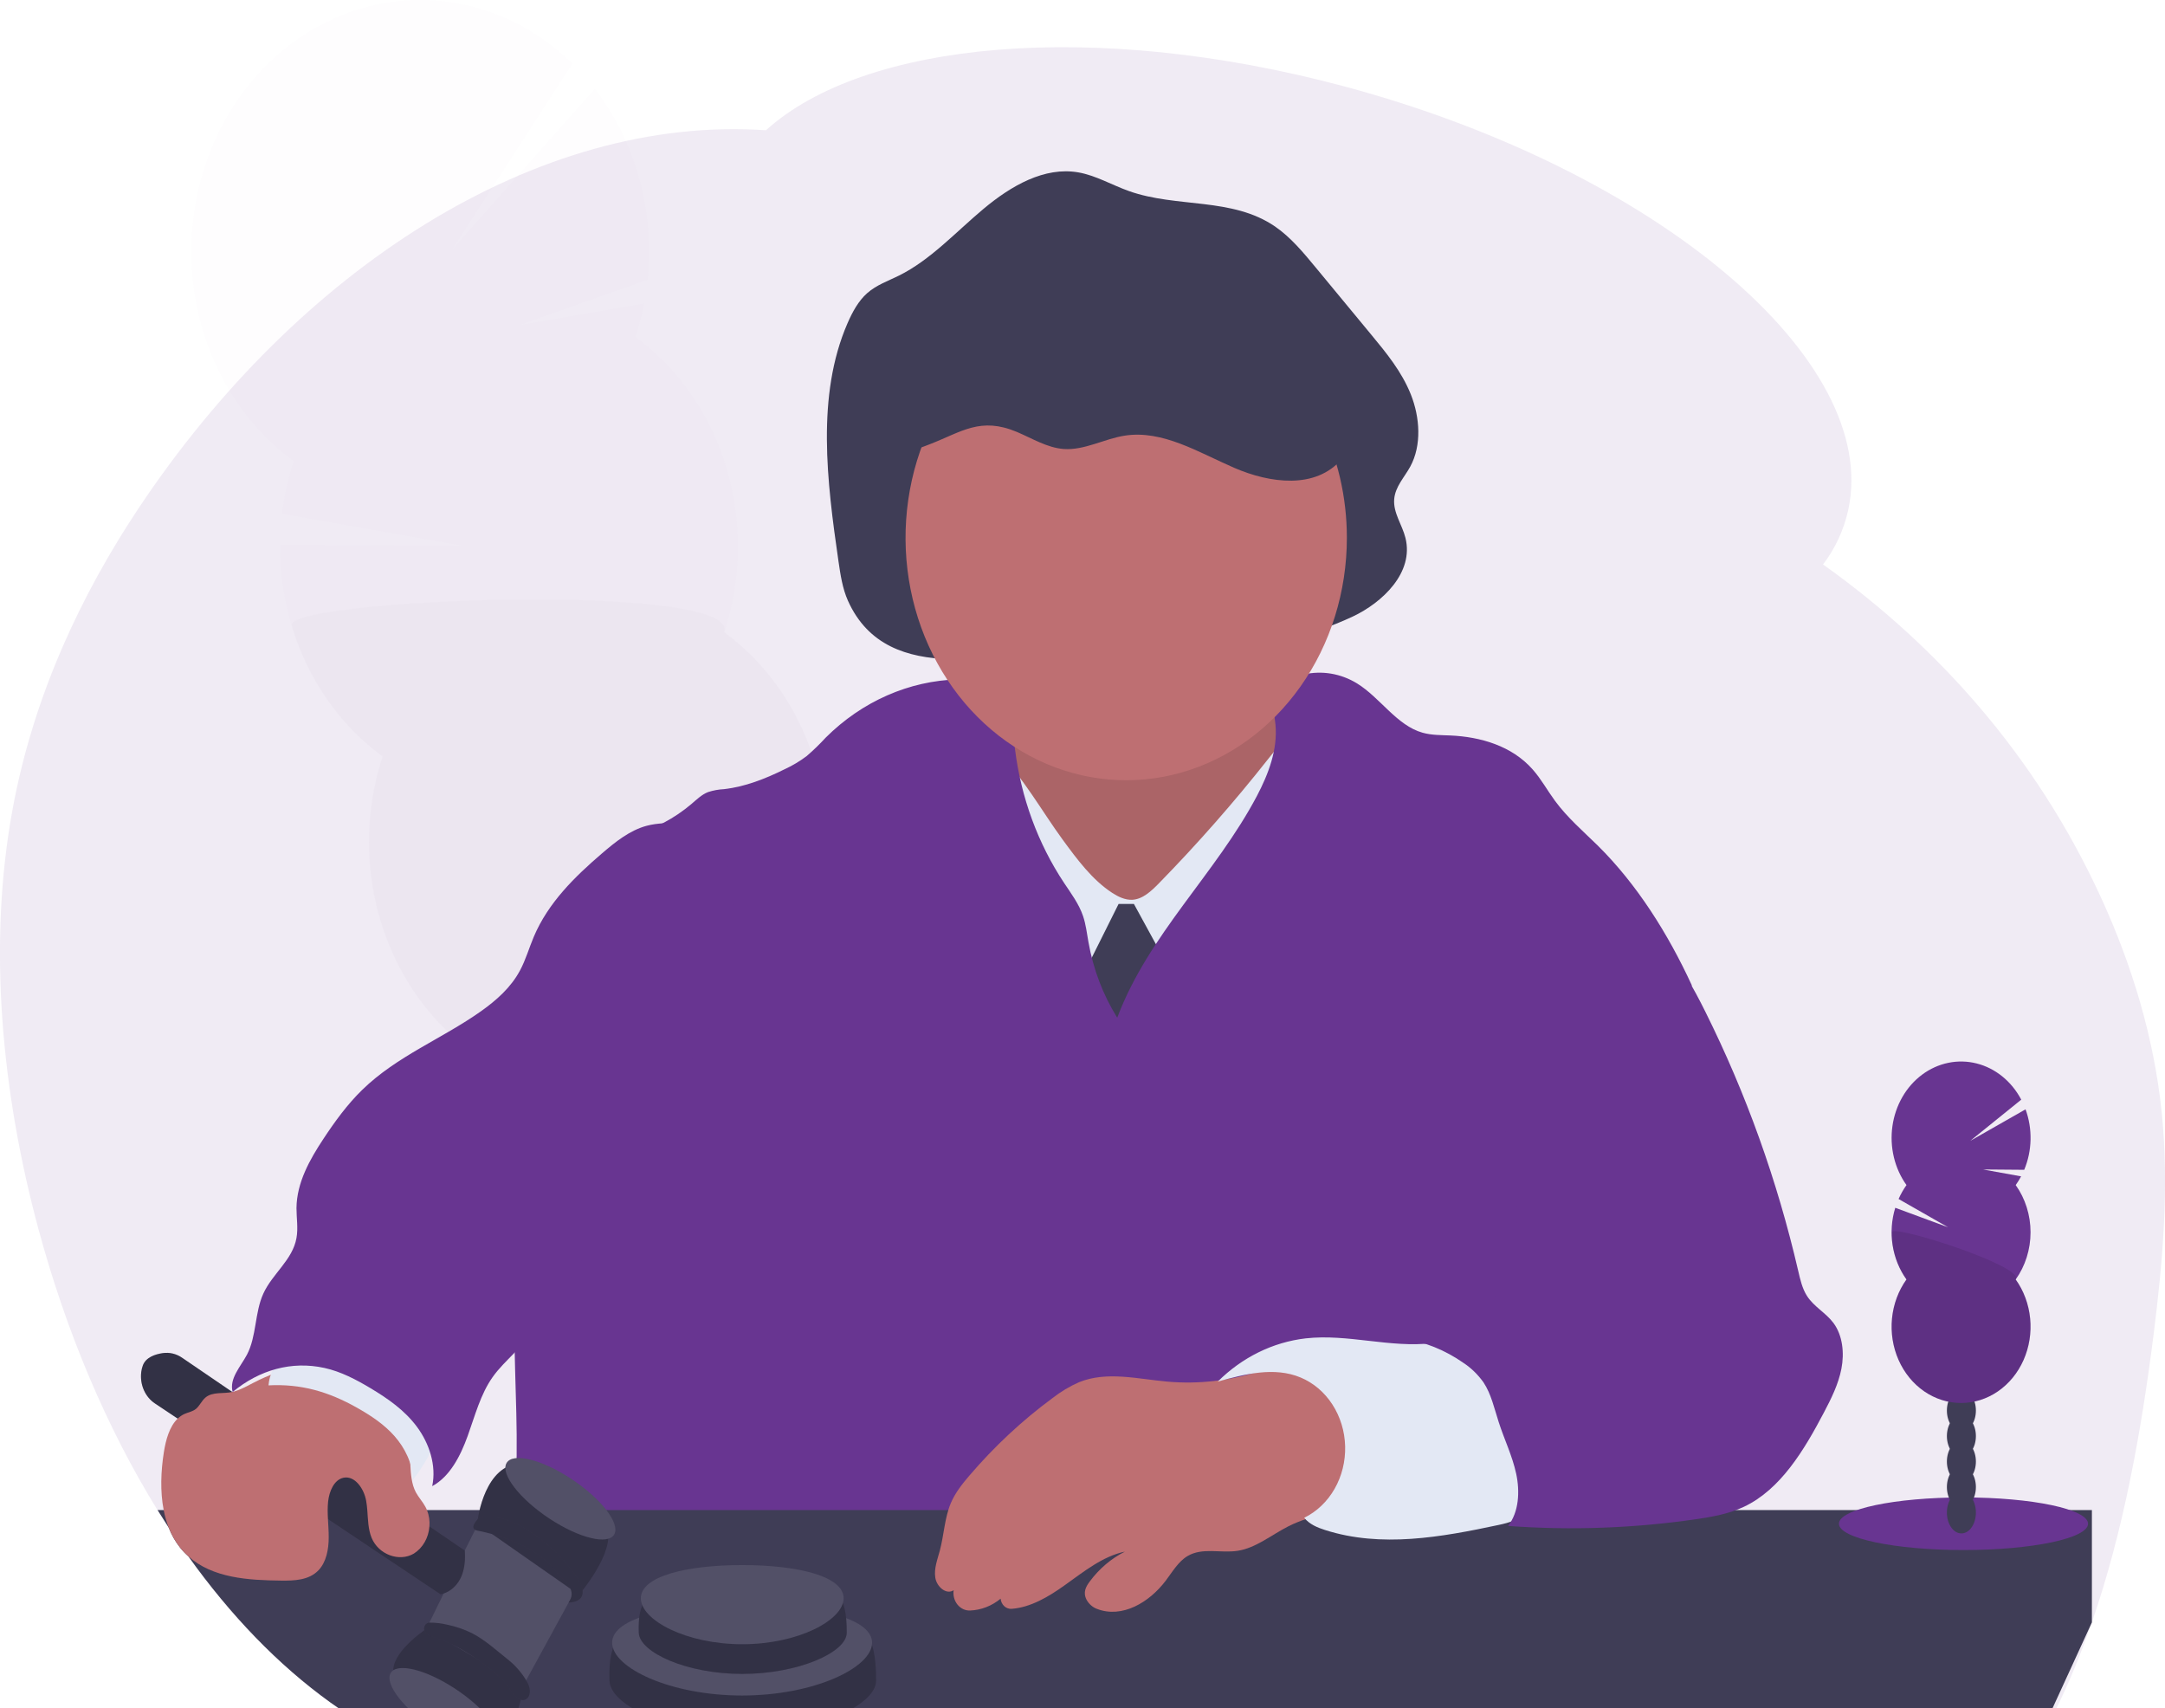 <svg width="540" height="426" viewBox="0 0 540 426" fill="none" xmlns="http://www.w3.org/2000/svg">
<rect x="0" y="0" width="540" height="426" fill="#333333" stroke="none"/>
<g clip-path="url(#clip0)">
<rect width="540" height="478.538" fill="white"/>
<path opacity="0.1" d="M539.204 277.649C537.269 258.575 531.64 240.531 524.3 224.409C507.733 187.979 482.628 160.799 455.49 141.331C455.228 141.139 454.945 140.959 454.7 140.774C457.696 136.873 459.839 132.269 460.961 127.316C469.309 89.737 413.006 42.37 335.243 21.53C272.836 4.827 215.562 10.263 191.051 32.486C133.875 28.534 74.226 67.185 34.587 126.717C20.418 148.024 8.43 173.192 3.171 201.647C-3.227 236.107 0.599 273.195 9.574 306.451C16.489 332.062 26.593 356.057 39.295 376.609C40.2 378.07 41.117 379.515 42.047 380.944C43.649 383.406 45.284 385.801 46.952 388.128C57.414 402.766 69.327 415.194 82.427 424.599C89.87 429.96 97.861 434.341 106.236 437.65C128.579 446.439 152.556 446.804 174.637 437.65C178.338 436.119 181.949 434.338 185.449 432.316C187.389 431.203 189.307 430.005 191.203 428.724C194.86 426.258 198.451 423.504 202.015 420.642C206.958 416.667 211.824 412.476 216.788 408.561L217.214 408.22C223.044 403.622 228.946 399.413 235.099 396.384C239.197 394.311 243.535 392.866 247.992 392.091C254.588 391.061 261.309 391.635 267.681 393.773C268.89 394.157 270.1 394.594 271.299 395.073C275.197 396.655 278.973 398.579 282.59 400.826C298.306 410.405 313.347 425.677 328.78 437.65C330.959 439.363 333.199 441.009 335.422 442.559C355.111 456.287 376.767 462.98 398.194 469.47C422.488 476.834 448.198 483.982 471.702 472.517C485.325 465.878 497.123 453.288 506.578 437.65C510.72 430.758 514.354 423.513 517.444 415.984C518.981 412.261 520.418 408.469 521.755 404.609C529.526 382.159 534.043 357.494 537.16 332.769C539.471 314.569 541.04 295.932 539.204 277.649Z" fill="#683591"/>
<g opacity="0.1">
<path opacity="0.1" d="M169.685 319.201C169.854 319.734 170.028 320.249 170.23 320.752C173.823 317.659 177.303 314.466 180.671 311.173C182.684 310.187 184.349 308.505 185.412 306.384C186.382 305.378 187.346 304.348 188.3 303.325C187.888 302.816 187.445 302.338 186.976 301.894C183.75 298.787 179.761 297.482 176.115 298.805C172.469 300.128 169.979 303.786 169.069 308.383C168.392 311.985 168.605 315.72 169.685 319.201Z" fill="#3F3D56"/>
<path opacity="0.1" d="M163.701 299.313C164.721 302.806 166.571 305.937 169.058 308.383C172.284 311.478 176.268 312.789 179.919 311.46C180.17 311.364 180.409 311.263 180.66 311.155C182.674 310.169 184.338 308.487 185.401 306.365C186.132 304.967 186.66 303.452 186.965 301.875C187.595 298.274 187.375 294.555 186.326 291.074C185.277 287.592 183.433 284.464 180.971 281.987C177.739 278.88 173.756 277.575 170.11 278.898C166.464 280.221 163.974 283.879 163.064 288.477C162.391 292.087 162.611 295.829 163.701 299.313Z" fill="#3F3D56"/>
<path opacity="0.1" d="M173.913 291.613C180.162 289.344 183.037 280.218 180.332 271.23C177.628 262.242 170.37 256.796 164.12 259.065C157.871 261.334 154.997 270.46 157.701 279.448C160.405 288.436 167.663 293.883 173.913 291.613Z" fill="#3F3D56"/>
<path opacity="0.1" d="M167.931 271.723C174.18 269.453 177.054 260.327 174.35 251.339C171.646 242.352 164.388 236.905 158.138 239.174C151.889 241.444 149.014 250.569 151.718 259.557C154.423 268.545 161.681 273.992 167.931 271.723Z" fill="#3F3D56"/>
<path opacity="0.1" d="M161.946 251.84C168.196 249.57 171.07 240.445 168.366 231.457C165.662 222.469 158.403 217.022 152.154 219.291C145.904 221.561 143.03 230.687 145.734 239.674C148.438 248.662 155.697 254.109 161.946 251.84Z" fill="#3F3D56"/>
<path opacity="0.1" d="M158.465 84.061C159.364 81.337 160.092 78.549 160.644 75.716L129.299 81.151L161.533 69.735C162.396 61.242 161.673 52.644 159.41 44.468C157.146 36.292 153.388 28.709 148.367 22.182L112.629 62.437L142.743 15.86C136.887 10.142 130.021 5.809 122.574 3.132C115.128 0.454 107.259 -0.51 99.458 0.299C91.657 1.108 84.092 3.672 77.232 7.832C70.373 11.992 64.367 17.66 59.587 24.481C54.808 31.302 51.358 39.131 49.452 47.481C47.547 55.83 47.226 64.521 48.511 73.013C49.795 81.504 52.657 89.614 56.918 96.838C61.179 104.062 66.749 110.244 73.279 115C71.881 119.241 70.903 123.635 70.364 128.105L115.594 136.116L69.879 135.888C69.813 146.321 72.116 156.606 76.579 165.814C81.043 175.023 87.526 182.863 95.442 188.625C91.798 199.691 91.062 211.66 93.317 223.163C95.573 234.667 100.73 245.241 108.198 253.677C115.666 262.112 125.144 268.069 135.548 270.866C145.952 273.663 156.863 273.187 167.033 269.493C177.203 265.799 186.221 259.035 193.057 249.976C199.893 240.917 204.271 229.927 205.689 218.263C207.108 206.599 205.51 194.732 201.079 184.019C196.649 173.305 189.563 164.178 180.633 157.68C184.993 144.455 185.18 130.003 181.162 116.648C177.144 103.293 169.156 91.809 158.481 84.043L158.465 84.061Z" fill="#683591"/>
<path opacity="0.1" d="M72.735 156.054C76.736 169.415 84.726 180.901 95.41 188.651C91.773 199.717 91.044 211.683 93.304 223.182C95.565 234.682 100.725 245.251 108.194 253.681C115.663 262.112 125.14 268.064 135.543 270.857C145.945 273.651 156.853 273.173 167.02 269.478C177.187 265.784 186.203 259.021 193.037 249.964C199.871 240.907 204.249 229.92 205.669 218.26C207.089 206.599 205.494 194.735 201.067 184.023C196.64 173.31 189.559 164.183 180.633 157.682C184.835 144.912 70.74 149.342 72.735 156.054Z" fill="black"/>
</g>
<path d="M211.487 149.788C210.13 146.747 209.623 143.316 209.133 139.952C206.255 120.088 203.563 98.643 211.378 80.641C212.609 77.809 214.103 75.055 216.282 73.122C218.615 71.056 221.508 70.075 224.211 68.733C232.058 64.854 238.38 57.892 245.279 52.114C252.178 46.337 260.504 41.518 268.956 42.99C273.316 43.751 277.349 46.145 281.577 47.648C293.522 51.899 307.309 49.127 318.039 56.496C321.914 59.161 325.075 62.962 328.181 66.722L342.039 83.485C345.793 88.023 349.619 92.674 351.891 98.362C354.164 104.049 354.643 111.06 351.749 116.364C350.294 119.04 347.995 121.357 347.744 124.5C347.472 127.912 349.728 130.846 350.551 134.139C352.73 142.837 344.736 150.303 337.445 153.739C315.413 164.096 291.174 162.905 267.85 162.48C250.483 162.151 221.503 172.166 211.487 149.788Z" fill="#3F3D56"/>
<path d="M250.668 192.838C249.137 196.855 245.845 199.693 242.592 202.189C239.339 204.686 235.867 207.062 231.949 207.266C238.854 217.018 248.298 224.191 257.529 231.213C261.828 234.476 266.188 237.733 271.092 239.576C275.594 241.265 280.384 241.684 285.092 242.39C291.086 243.294 297.054 244.689 303.075 244.414C313.805 243.923 324.066 237.978 331.183 229.142C338.3 220.305 342.376 208.787 343.477 197.035C339.663 196.969 336.142 194.64 333.063 192.102C329.298 189.006 325.767 185.426 323.336 181.002C320.704 176.213 319.522 170.657 318.323 165.215C305.62 164.796 292.917 164.383 280.209 164.652C275.583 164.748 270.945 164.946 266.433 166.209C262.134 167.406 253.153 170.495 250.532 174.752C249.022 177.207 250.532 179.733 251.077 182.379C251.774 185.857 251.949 189.491 250.668 192.838Z" fill="#BE6F72"/>
<path opacity="0.1" d="M250.668 192.838C249.137 196.855 245.845 199.693 242.592 202.189C239.339 204.686 235.867 207.062 231.949 207.266C238.854 217.018 248.298 224.191 257.529 231.213C261.828 234.476 266.188 237.733 271.092 239.576C275.594 241.265 280.384 241.684 285.092 242.39C291.086 243.294 297.054 244.689 303.075 244.414C313.805 243.923 324.066 237.978 331.183 229.142C338.3 220.305 342.376 208.787 343.477 197.035C339.663 196.969 336.142 194.64 333.063 192.102C329.298 189.006 325.767 185.426 323.336 181.002C320.704 176.213 319.522 170.657 318.323 165.215C305.62 164.796 292.917 164.383 280.209 164.652C275.583 164.748 270.945 164.946 266.433 166.209C262.134 167.406 253.153 170.495 250.532 174.752C249.022 177.207 250.532 179.733 251.077 182.379C251.774 185.857 251.949 189.491 250.668 192.838Z" fill="black"/>
<path d="M265.038 209.378C268.673 214.341 272.417 219.406 277.398 222.662C278.918 223.65 280.618 224.459 282.384 224.393C285 224.273 287.163 222.225 289.081 220.262C298.659 210.468 307.754 200.12 316.328 189.262C319.015 185.856 321.778 182.306 325.456 180.324C328.78 213.274 329.647 246.467 328.05 279.572C328.067 280.197 327.936 280.817 327.669 281.369C327.096 282.32 325.898 282.458 324.857 282.5C294.095 283.769 262.101 284.787 233.928 271.125C235.884 264.749 235.563 257.853 235.753 251.123C236.064 240.09 237.808 229.164 240.216 218.466C241.399 213.215 242.745 208.013 244.173 202.84C245.361 198.506 246.265 190.867 248.919 187.592C255.022 193.579 259.911 202.373 265.038 209.378Z" fill="#E3E8F4"/>
<path d="M279.005 225.426H282.82L292.629 243.386L282.275 271.524L269.741 243.985L279.005 225.426Z" fill="#3F3D56"/>
<path d="M278.661 253.802C275.114 248.116 272.67 241.689 271.479 234.92C271.097 232.753 270.841 230.544 270.144 228.473C269.108 225.401 267.158 222.827 265.397 220.175C258.87 210.339 254.667 198.877 253.163 186.817C252.488 181.345 252.035 175.077 248.014 171.766C245.485 169.689 242.117 169.371 238.957 169.431C226.733 169.767 215.025 174.915 205.966 183.937C204.46 185.578 202.868 187.122 201.198 188.559C199.486 189.845 197.66 190.936 195.748 191.816C190.92 194.21 185.874 196.198 180.615 196.803C179.264 196.865 177.924 197.108 176.626 197.527C175.057 198.126 173.765 199.389 172.441 200.52C168.211 204.1 163.351 206.676 158.169 208.088C150.855 226.745 145.198 246.134 141.276 265.985C140.289 270.925 139.407 275.899 138.061 280.737C136.202 287.442 133.467 293.836 131.641 300.553C124.383 327.284 132.006 356.403 127.118 383.769L389.268 384.164C385.148 377.141 386.631 368.221 386.277 359.875C385.944 352.189 384.168 344.675 382.936 337.096C380.876 324.422 380.348 311.503 380.135 298.631C380.048 293.195 380.042 287.58 381.955 282.569C385.546 273.164 394.865 268.201 403.687 265.01C407.905 263.489 412.341 262.1 415.676 258.849C419.093 255.491 420.869 250.558 421.959 245.678C416.014 232.807 408.287 220.534 398.527 210.878C394.859 207.285 390.941 203.915 387.846 199.712C385.96 197.144 384.396 194.282 382.315 191.929C377.105 185.985 369.236 183.746 361.738 183.416C359.422 183.315 357.073 183.362 354.828 182.728C348.387 180.932 344.283 174.017 338.48 170.437C334.442 167.961 329.727 167.167 325.199 168.198C321.93 168.946 318.584 171.078 317.848 174.622C317.439 176.615 317.941 178.675 318.131 180.704C318.72 186.949 316.36 193.067 313.505 198.503C303.244 217.906 286.465 233.046 278.661 253.802Z" fill="#683591"/>
<path d="M335.941 134.127C335.938 147.546 331.873 160.582 324.385 171.184C316.896 181.785 306.411 189.349 294.58 192.684C282.748 196.019 270.243 194.935 259.034 189.603C247.825 184.272 238.549 174.996 232.666 163.236C226.783 151.475 224.629 137.9 226.541 124.646C228.454 111.393 234.325 99.215 243.231 90.031C252.136 80.846 263.569 75.177 275.73 73.916C287.89 72.655 300.087 75.874 310.399 83.066C318.227 88.525 324.672 96.067 329.137 104.994C333.602 113.92 335.943 123.941 335.941 134.127Z" fill="#BE6F72"/>
<path d="M521.767 404.6V376.594H39.308C40.212 378.055 41.13 379.499 42.06 380.928C42.762 382.757 43.724 384.452 44.91 385.951C45.541 386.744 46.234 387.475 46.98 388.136C57.443 402.774 69.356 415.202 82.456 424.607C89.899 429.968 97.89 434.349 106.265 437.659H506.601L521.767 404.6Z" fill="#3F3D56"/>
<path d="M291.206 344.562C283.811 343.916 276.122 341.892 269.158 344.694C266.783 345.735 264.531 347.086 262.449 348.717C254.927 354.265 247.999 360.728 241.796 367.982C240.003 370.072 238.249 372.275 237.148 374.885C235.595 378.567 235.458 382.764 234.423 386.661C233.829 388.894 232.924 391.157 233.284 393.45C233.644 395.743 236.052 397.796 237.856 396.575C237.766 397.214 237.805 397.868 237.972 398.488C238.138 399.109 238.427 399.682 238.818 400.166C239.209 400.649 239.692 401.032 240.233 401.287C240.774 401.542 241.36 401.662 241.949 401.64C244.707 401.536 247.369 400.506 249.578 398.688C249.648 399.415 249.971 400.083 250.478 400.555C250.986 401.026 251.639 401.265 252.303 401.221C257.027 400.88 261.529 398.227 265.572 395.33C270.318 391.953 275.032 388.11 280.591 386.948C277.171 388.661 274.159 391.221 271.79 394.426C270.88 395.653 270.03 397.09 271.032 398.988C271.632 400.053 272.554 400.853 273.637 401.245C279.86 403.639 286.623 399.676 290.776 394.18C292.449 391.959 293.925 389.391 296.225 388.044C299.925 385.859 304.486 387.391 308.65 386.757C313.271 386.062 317.156 382.752 321.401 380.614C327.052 377.777 333.352 377.022 339.384 375.334C340.109 375.218 340.776 374.839 341.281 374.257C341.658 373.566 341.82 372.759 341.744 371.958C341.717 363.758 341.155 355.571 340.06 347.46C339.969 346.153 339.606 344.887 338.998 343.76C337.81 341.904 335.553 341.365 333.521 340.994C330.251 340.396 326.584 339.055 323.292 339.066C320.132 339.066 317.085 341.03 314.072 341.994C306.654 344.36 298.907 345.23 291.206 344.562Z" fill="#BE6F72"/>
<path d="M325.68 333.77C317.511 334.712 309.827 338.486 303.74 344.546C310.536 342.66 317.849 340.798 324.399 343.528C327.589 344.858 330.349 347.2 332.326 350.255C334.304 353.31 335.412 356.941 335.509 360.689C335.606 364.436 334.687 368.131 332.871 371.305C331.054 374.478 328.42 376.988 325.304 378.515C326.628 380.149 328.573 380.951 330.508 381.568C344.486 386.046 359.45 383.364 373.744 380.311C376.359 379.754 379.193 379.018 380.79 376.653C382.212 374.516 382.168 371.636 382.043 368.984C381.678 361.327 381.073 353.418 377.912 346.599C373.629 337.344 366.191 333.895 357.232 334.967C346.693 336.2 336.23 332.596 325.68 333.77Z" fill="#E3E8F4"/>
<path d="M414.614 235.671C419.132 240.395 422.391 246.357 425.382 252.368C435.518 272.719 443.285 294.389 448.499 316.869C449.011 319.078 449.518 321.347 450.717 323.209C452.46 325.909 455.42 327.4 457.321 329.95C459.605 333.051 460.046 337.422 459.294 341.325C458.542 345.228 456.749 348.79 454.935 352.245C449.97 361.692 444.112 371.444 434.995 375.761C431.18 377.557 427.012 378.299 422.886 378.892C407.392 381.132 391.735 381.687 376.141 380.55C378.866 377.078 379.128 371.953 378.163 367.493C377.198 363.033 375.188 358.944 373.803 354.628C372.714 351.257 371.945 347.665 370.032 344.767C368.623 342.779 366.885 341.099 364.91 339.816C360.422 336.687 355.375 334.653 350.109 333.854C354.017 330.501 359.079 329.388 363.842 327.867C368.605 326.346 373.585 324.011 376.081 319.306C377.58 316.486 377.994 313.14 378.196 309.883C378.804 300.083 377.762 290.244 375.122 280.859C373.368 274.615 370.883 268.089 372.398 261.779C373.171 258.594 374.91 255.793 376.615 253.11C379.94 247.842 383.384 242.448 388.234 238.892C392.419 235.821 397.394 234.378 402.375 233.995C406.108 233.725 411.781 232.732 414.614 235.671Z" fill="#683591"/>
<path d="M218.517 419.169C218.473 425.419 203.002 432.339 185.101 432.339C167.2 432.339 152.257 425.437 152.018 419.169C151.184 397.431 167.194 409.668 185.101 409.668C203.008 409.668 218.68 394.144 218.517 419.169Z" fill="#3F3D56"/>
<path opacity="0.2" d="M218.517 419.169C218.473 425.419 203.002 432.339 185.101 432.339C167.2 432.339 152.257 425.437 152.018 419.169C151.184 397.431 167.194 409.668 185.101 409.668C203.008 409.668 218.68 394.144 218.517 419.169Z" fill="black"/>
<path d="M217.519 409.667C217.519 415.923 203.002 422.838 185.1 422.838C167.199 422.838 152.682 415.941 152.682 409.667C152.682 403.393 167.193 400.172 185.1 400.172C203.007 400.172 217.519 403.417 217.519 409.667Z" fill="#3F3D56"/>
<path opacity="0.1" d="M217.519 409.667C217.519 415.923 203.002 422.838 185.1 422.838C167.199 422.838 152.682 415.941 152.682 409.667C152.682 403.393 167.193 400.172 185.1 400.172C203.007 400.172 217.519 403.417 217.519 409.667Z" fill="white"/>
<path d="M211.198 407.201C211.165 412.08 199.1 417.456 185.133 417.456C171.167 417.456 159.521 412.068 159.325 407.201C158.676 390.246 171.167 399.789 185.133 399.789C199.1 399.789 211.329 387.684 211.198 407.201Z" fill="#3F3D56"/>
<path opacity="0.2" d="M211.198 407.201C211.165 412.08 199.1 417.456 185.133 417.456C171.167 417.456 159.521 412.068 159.325 407.201C158.676 390.246 171.167 399.789 185.133 399.789C199.1 399.789 211.329 387.684 211.198 407.201Z" fill="black"/>
<path d="M210.419 398.582C210.419 404.036 199.1 410.047 185.134 410.047C171.167 410.047 159.843 404.06 159.843 398.582C159.843 393.104 171.167 390.309 185.134 390.309C199.1 390.309 210.419 393.122 210.419 398.582Z" fill="#3F3D56"/>
<path opacity="0.1" d="M210.419 398.582C210.419 404.036 199.1 410.047 185.134 410.047C171.167 410.047 159.843 404.06 159.843 398.582C159.843 393.104 171.167 390.309 185.134 390.309C199.1 390.309 210.419 393.122 210.419 398.582Z" fill="white"/>
<path d="M124.53 434.744C124.53 434.744 129.315 428.949 130.138 422.435C130.96 415.922 106.759 405.918 106.759 405.918C106.759 405.918 98.367 411.306 98.084 416.353C98.084 416.353 114.149 435.319 124.53 434.744Z" fill="#3F3D56"/>
<path opacity="0.2" d="M124.53 434.744C124.53 434.744 129.315 428.949 130.138 422.435C130.96 415.922 106.759 405.918 106.759 405.918C106.759 405.918 98.367 411.306 98.084 416.353C98.084 416.353 114.149 435.319 124.53 434.744Z" fill="black"/>
<path d="M124.312 435.008C125.808 432.27 121 426.08 113.573 421.183C106.146 416.287 98.913 414.537 97.417 417.276C95.921 420.014 100.729 426.204 108.156 431.101C115.582 435.997 122.816 437.747 124.312 435.008Z" fill="#3F3D56"/>
<path opacity="0.1" d="M124.312 435.008C125.808 432.27 121 426.08 113.573 421.183C106.146 416.287 98.913 414.537 97.417 417.276C95.921 420.014 100.729 426.204 108.156 431.101C115.582 435.997 122.816 437.747 124.312 435.008Z" fill="white"/>
<path d="M130.475 420.444L144.241 395.234L130.241 382.171L119.326 379.926L115.92 386.673L106.34 406.202L130.475 420.444Z" fill="#3F3D56"/>
<path opacity="0.1" d="M130.475 420.444L144.241 395.234L130.241 382.171L119.326 379.926L115.92 386.673L106.34 406.202L130.475 420.444Z" fill="white"/>
<path d="M144.426 397.716C144.426 397.716 153.723 386.862 151.336 380.995C148.949 375.128 136.345 363.37 128.318 365.16C120.291 366.95 119.005 379.953 119.005 379.953L144.426 397.716Z" fill="#3F3D56"/>
<path opacity="0.2" d="M144.426 397.716C144.426 397.716 153.723 386.862 151.336 380.995C148.949 375.128 136.345 363.37 128.318 365.16C120.291 366.95 119.005 379.953 119.005 379.953L144.426 397.716Z" fill="black"/>
<path d="M38.68 350.021L109.888 397.604C109.888 397.604 116.656 396.64 115.92 386.684L45.394 338.586C43.958 337.606 42.258 337.204 40.582 337.449C38.653 337.736 36.37 338.508 35.629 340.526C35.439 341.039 35.307 341.576 35.236 342.124C35.037 343.667 35.258 345.24 35.871 346.645C36.484 348.05 37.461 349.225 38.68 350.021Z" fill="#3F3D56"/>
<path opacity="0.2" d="M38.68 350.021L109.888 397.604C109.888 397.604 116.656 396.64 115.92 386.684L45.394 338.586C43.958 337.606 42.258 337.204 40.582 337.449C38.653 337.736 36.37 338.508 35.629 340.526C35.439 341.039 35.307 341.576 35.236 342.124C35.037 343.667 35.258 345.24 35.871 346.645C36.484 348.05 37.461 349.225 38.68 350.021Z" fill="black"/>
<path d="M130.465 423.992C130.837 423.968 131.192 423.815 131.479 423.555C131.766 423.294 131.97 422.94 132.061 422.543C132.41 421.196 131.773 419.903 131.102 418.825C129.905 416.903 128.412 415.225 126.688 413.868C123.789 411.563 120.977 408.965 117.697 407.283C115.798 406.354 113.809 405.665 111.768 405.229C110.238 404.843 108.673 404.654 107.103 404.667C106.825 404.675 106.555 404.776 106.33 404.957C106.105 405.138 105.936 405.389 105.844 405.678C105.752 405.968 105.743 406.28 105.817 406.575C105.891 406.871 106.045 407.134 106.258 407.331C106.984 407.859 107.794 408.233 108.645 408.432C112.89 409.803 116.819 412.18 120.498 414.88C122.479 416.28 124.335 417.884 126.04 419.669C127.173 420.903 128.623 424.04 130.465 423.992Z" fill="#3F3D56"/>
<path opacity="0.2" d="M130.465 423.992C130.837 423.968 131.192 423.815 131.479 423.555C131.766 423.294 131.97 422.94 132.061 422.543C132.41 421.196 131.773 419.903 131.102 418.825C129.905 416.903 128.412 415.225 126.688 413.868C123.789 411.563 120.977 408.965 117.697 407.283C115.798 406.354 113.809 405.665 111.768 405.229C110.238 404.843 108.673 404.654 107.103 404.667C106.825 404.675 106.555 404.776 106.33 404.957C106.105 405.138 105.936 405.389 105.844 405.678C105.752 405.968 105.743 406.28 105.817 406.575C105.891 406.871 106.045 407.134 106.258 407.331C106.984 407.859 107.794 408.233 108.645 408.432C112.89 409.803 116.819 412.18 120.498 414.88C122.479 416.28 124.335 417.884 126.04 419.669C127.173 420.903 128.623 424.04 130.465 423.992Z" fill="black"/>
<path d="M141.832 399.645C141.832 399.645 148.818 399.83 143.036 392.113C137.255 384.397 126.912 376.74 119.549 378.47C119.549 378.47 116.498 381.248 119.135 381.726C121.637 382.181 133.304 384.72 138.666 391.862C139.253 392.638 139.908 393.348 140.622 393.981C141.881 395.107 143.576 397.238 141.832 399.645Z" fill="#3F3D56"/>
<path opacity="0.2" d="M141.832 399.645C141.832 399.645 148.818 399.83 143.036 392.113C137.255 384.397 126.912 376.74 119.549 378.47C119.549 378.47 116.498 381.248 119.135 381.726C121.637 382.181 133.304 384.72 138.666 391.862C139.253 392.638 139.908 393.348 140.622 393.981C141.881 395.107 143.576 397.238 141.832 399.645Z" fill="black"/>
<path d="M153.221 382.639C154.717 379.9 149.909 373.711 142.483 368.814C135.056 363.917 127.822 362.168 126.326 364.906C124.83 367.645 129.638 373.835 137.065 378.732C144.492 383.628 151.725 385.378 153.221 382.639Z" fill="#3F3D56"/>
<path opacity="0.1" d="M153.221 382.639C154.717 379.9 149.909 373.711 142.483 368.814C135.056 363.917 127.822 362.168 126.326 364.906C124.83 367.645 129.638 373.835 137.065 378.732C144.492 383.628 151.725 385.378 153.221 382.639Z" fill="white"/>
<path d="M107.104 380.662C107.009 382.057 106.605 383.405 105.927 384.588C105.249 385.772 104.317 386.755 103.213 387.451C99.556 389.594 94.423 387.685 92.701 383.542C91.807 381.387 91.791 378.968 91.611 376.591C91.553 375.816 91.458 375.045 91.328 374.28C90.783 371.197 88.461 367.922 85.655 368.533C83.339 369.03 82.118 371.886 81.84 374.46C81.769 375.168 81.732 375.879 81.731 376.591C81.731 377.334 81.758 378.076 81.797 378.818C81.873 380.339 81.993 381.866 81.987 383.386C81.987 386.38 81.399 389.558 79.432 391.612C77.045 394.108 73.383 394.222 70.08 394.18C62.021 394.09 53.051 393.582 46.986 388.134C46.239 387.473 45.546 386.741 44.915 385.949C43.73 384.45 42.768 382.755 42.065 380.926C41.525 379.529 41.11 378.077 40.828 376.591C39.923 371.951 40.125 366.893 40.866 362.187C41.346 359.11 42.272 355.739 44.321 353.776C44.809 353.307 45.361 352.926 45.956 352.644C46.937 352.189 48.048 352.046 48.904 351.333C49.76 350.621 50.315 349.328 51.22 348.549C53.035 346.987 55.792 347.657 57.917 347.13H58.01L58.124 347.095C60.419 346.496 62.538 345.119 64.702 344.101C65.634 343.664 66.566 343.245 67.503 342.874C69.837 341.85 72.356 341.44 74.86 341.677C83.034 342.7 92.843 348.148 98.439 354.686C99.818 356.19 100.891 357.998 101.589 359.99C102.046 361.66 102.299 363.389 102.341 365.133C102.488 367.593 102.608 370.048 103.72 372.149C104.395 373.418 105.387 374.454 106.09 375.741C106.252 376.03 106.394 376.333 106.515 376.645C107.015 377.909 107.217 379.29 107.104 380.662Z" fill="#BE6F72"/>
<path d="M89.125 351.112C92.455 353.004 95.73 355.141 98.346 358.087C100.961 361.032 102.89 364.894 103.043 369.013C105.329 365.974 107.291 362.658 108.89 359.129C110.155 356.345 111.195 353.052 110.073 350.19C109.536 348.979 108.782 347.899 107.855 347.017C102.95 341.917 96.357 339.097 89.686 337.941C82.477 336.69 68.074 333.96 66.968 345.491C75.044 345.072 81.91 347.029 89.125 351.112Z" fill="#E3E8F4"/>
<path d="M178.453 203.68C173.118 206.212 166.873 204.422 161.232 205.955C157.069 207.086 153.489 209.954 150.11 212.857C143.375 218.641 136.737 225.106 133.135 233.625C131.958 236.415 131.119 239.379 129.708 242.007C127.424 246.293 123.779 249.484 119.98 252.184C110.275 259.057 99.005 263.356 90.368 271.773C86.673 275.365 83.562 279.627 80.668 284.016C77.268 289.164 74.014 294.912 73.949 301.27C73.949 303.76 74.396 306.286 73.949 308.735C72.99 314.213 67.955 317.613 65.682 322.606C63.502 327.366 64.02 333.245 61.595 337.843C60.004 340.836 57.121 343.829 58.031 347.134C64.712 341.62 72.745 339.351 80.919 341.147C85.011 342.039 88.831 344.045 92.493 346.242C96.739 348.792 100.924 351.69 103.992 355.821C107.06 359.952 108.896 365.447 107.806 370.626C112.226 368.231 114.842 363.119 116.656 358.09C118.471 353.061 119.855 347.691 122.869 343.434C124.422 341.237 126.351 339.411 128.187 337.501C138.383 326.887 145.734 313.476 152.949 300.24C160.39 286.598 167.826 272.948 175.259 259.291C177.319 255.501 179.39 251.687 180.878 247.592C185.875 233.823 182.638 217.743 178.453 203.68Z" fill="#683591"/>
<path d="M489.74 386.56C506.898 386.56 520.807 383.623 520.807 379.999C520.807 376.375 506.898 373.438 489.74 373.438C472.582 373.438 458.673 376.375 458.673 379.999C458.673 383.623 472.582 386.56 489.74 386.56Z" fill="#683591"/>
<path d="M489.216 382.413C491.214 382.413 492.834 380.084 492.834 377.21C492.834 374.337 491.214 372.008 489.216 372.008C487.218 372.008 485.598 374.337 485.598 377.21C485.598 380.084 487.218 382.413 489.216 382.413Z" fill="#3F3D56"/>
<path d="M489.216 376.052C491.214 376.052 492.834 373.722 492.834 370.849C492.834 367.976 491.214 365.646 489.216 365.646C487.218 365.646 485.598 367.976 485.598 370.849C485.598 373.722 487.218 376.052 489.216 376.052Z" fill="#3F3D56"/>
<path d="M489.216 369.692C491.214 369.692 492.834 367.363 492.834 364.49C492.834 361.616 491.214 359.287 489.216 359.287C487.218 359.287 485.598 361.616 485.598 364.49C485.598 367.363 487.218 369.692 489.216 369.692Z" fill="#3F3D56"/>
<path d="M489.216 363.336C491.214 363.336 492.834 361.007 492.834 358.134C492.834 355.261 491.214 352.932 489.216 352.932C487.218 352.932 485.598 355.261 485.598 358.134C485.598 361.007 487.218 363.336 489.216 363.336Z" fill="#3F3D56"/>
<path d="M489.216 356.977C491.214 356.977 492.834 354.648 492.834 351.775C492.834 348.901 491.214 346.572 489.216 346.572C487.218 346.572 485.598 348.901 485.598 351.775C485.598 354.648 487.218 356.977 489.216 356.977Z" fill="#3F3D56"/>
<path d="M489.216 350.62C491.214 350.62 492.834 348.29 492.834 345.417C492.834 342.544 491.214 340.215 489.216 340.215C487.218 340.215 485.598 342.544 485.598 345.417C485.598 348.29 487.218 350.62 489.216 350.62Z" fill="#3F3D56"/>
<path d="M489.216 344.262C491.214 344.262 492.834 341.933 492.834 339.06C492.834 336.187 491.214 333.857 489.216 333.857C487.218 333.857 485.598 336.187 485.598 339.06C485.598 341.933 487.218 344.262 489.216 344.262Z" fill="#3F3D56"/>
<path d="M502.764 295.542C503.257 294.852 503.707 294.126 504.11 293.368L494.606 291.65L504.884 291.734C505.87 289.377 506.408 286.824 506.465 284.231C506.522 281.638 506.097 279.06 505.216 276.653L491.424 284.514L504.143 274.241C502.952 271.977 501.35 270.006 499.435 268.453C497.521 266.899 495.336 265.795 493.016 265.21C490.697 264.624 488.292 264.57 485.953 265.051C483.613 265.531 481.389 266.536 479.418 268.003C477.448 269.469 475.773 271.366 474.499 273.575C473.226 275.784 472.379 278.257 472.014 280.841C471.648 283.424 471.771 286.063 472.375 288.592C472.978 291.122 474.05 293.487 475.522 295.542C474.755 296.619 474.094 297.783 473.549 299.014L485.887 306.06L472.721 301.205C471.797 304.205 471.568 307.41 472.055 310.532C472.543 313.653 473.73 316.591 475.511 319.082C473.502 321.89 472.252 325.263 471.905 328.815C471.558 332.367 472.127 335.954 473.548 339.167C474.969 342.38 477.184 345.089 479.941 346.985C482.697 348.88 485.883 349.885 489.135 349.885C492.387 349.885 495.573 348.88 498.329 346.985C501.085 345.089 503.301 342.38 504.722 339.167C506.143 335.954 506.712 332.367 506.365 328.815C506.018 325.263 504.768 321.89 502.759 319.082C505.159 315.725 506.464 311.58 506.464 307.312C506.464 303.043 505.159 298.898 502.759 295.542H502.764Z" fill="#683591"/>
<path opacity="0.1" d="M471.816 307.31C471.81 311.58 473.116 315.727 475.522 319.08C473.512 321.888 472.263 325.261 471.915 328.813C471.568 332.365 472.138 335.953 473.559 339.166C474.98 342.379 477.195 345.088 479.952 346.983C482.708 348.879 485.894 349.884 489.146 349.884C492.397 349.884 495.583 348.879 498.34 346.983C501.096 345.088 503.311 342.379 504.732 339.166C506.153 335.953 506.723 332.365 506.376 328.813C506.029 325.261 504.779 321.888 502.769 319.08C505.085 315.841 471.816 305.173 471.816 307.31Z" fill="black"/>
<path d="M253.654 107.725C257.469 109.341 261.191 111.664 265.284 111.97C270.477 112.353 275.381 109.443 280.542 108.641C289.997 107.174 298.972 112.832 307.854 116.675C316.737 120.519 328.181 122.111 334.693 114.442C340.224 107.923 339.461 97.081 335.014 89.657C330.568 82.233 323.304 77.432 316.121 73.295C308.198 68.733 299.936 64.585 291.114 62.974C272.39 59.568 253.366 68.075 237.829 80.054C232.674 84.029 227.579 88.669 225.116 95.021C223.721 98.613 223.285 103.211 224.5 106.953C226.495 113.107 227.802 112.377 231.939 110.772C239.84 107.719 244.51 103.882 253.654 107.725Z" fill="#3F3D56"/>
</g>
<defs>
<clipPath id="clip0">
<rect width="540" height="478.538" fill="white"/>
</clipPath>
</defs>
</svg>
